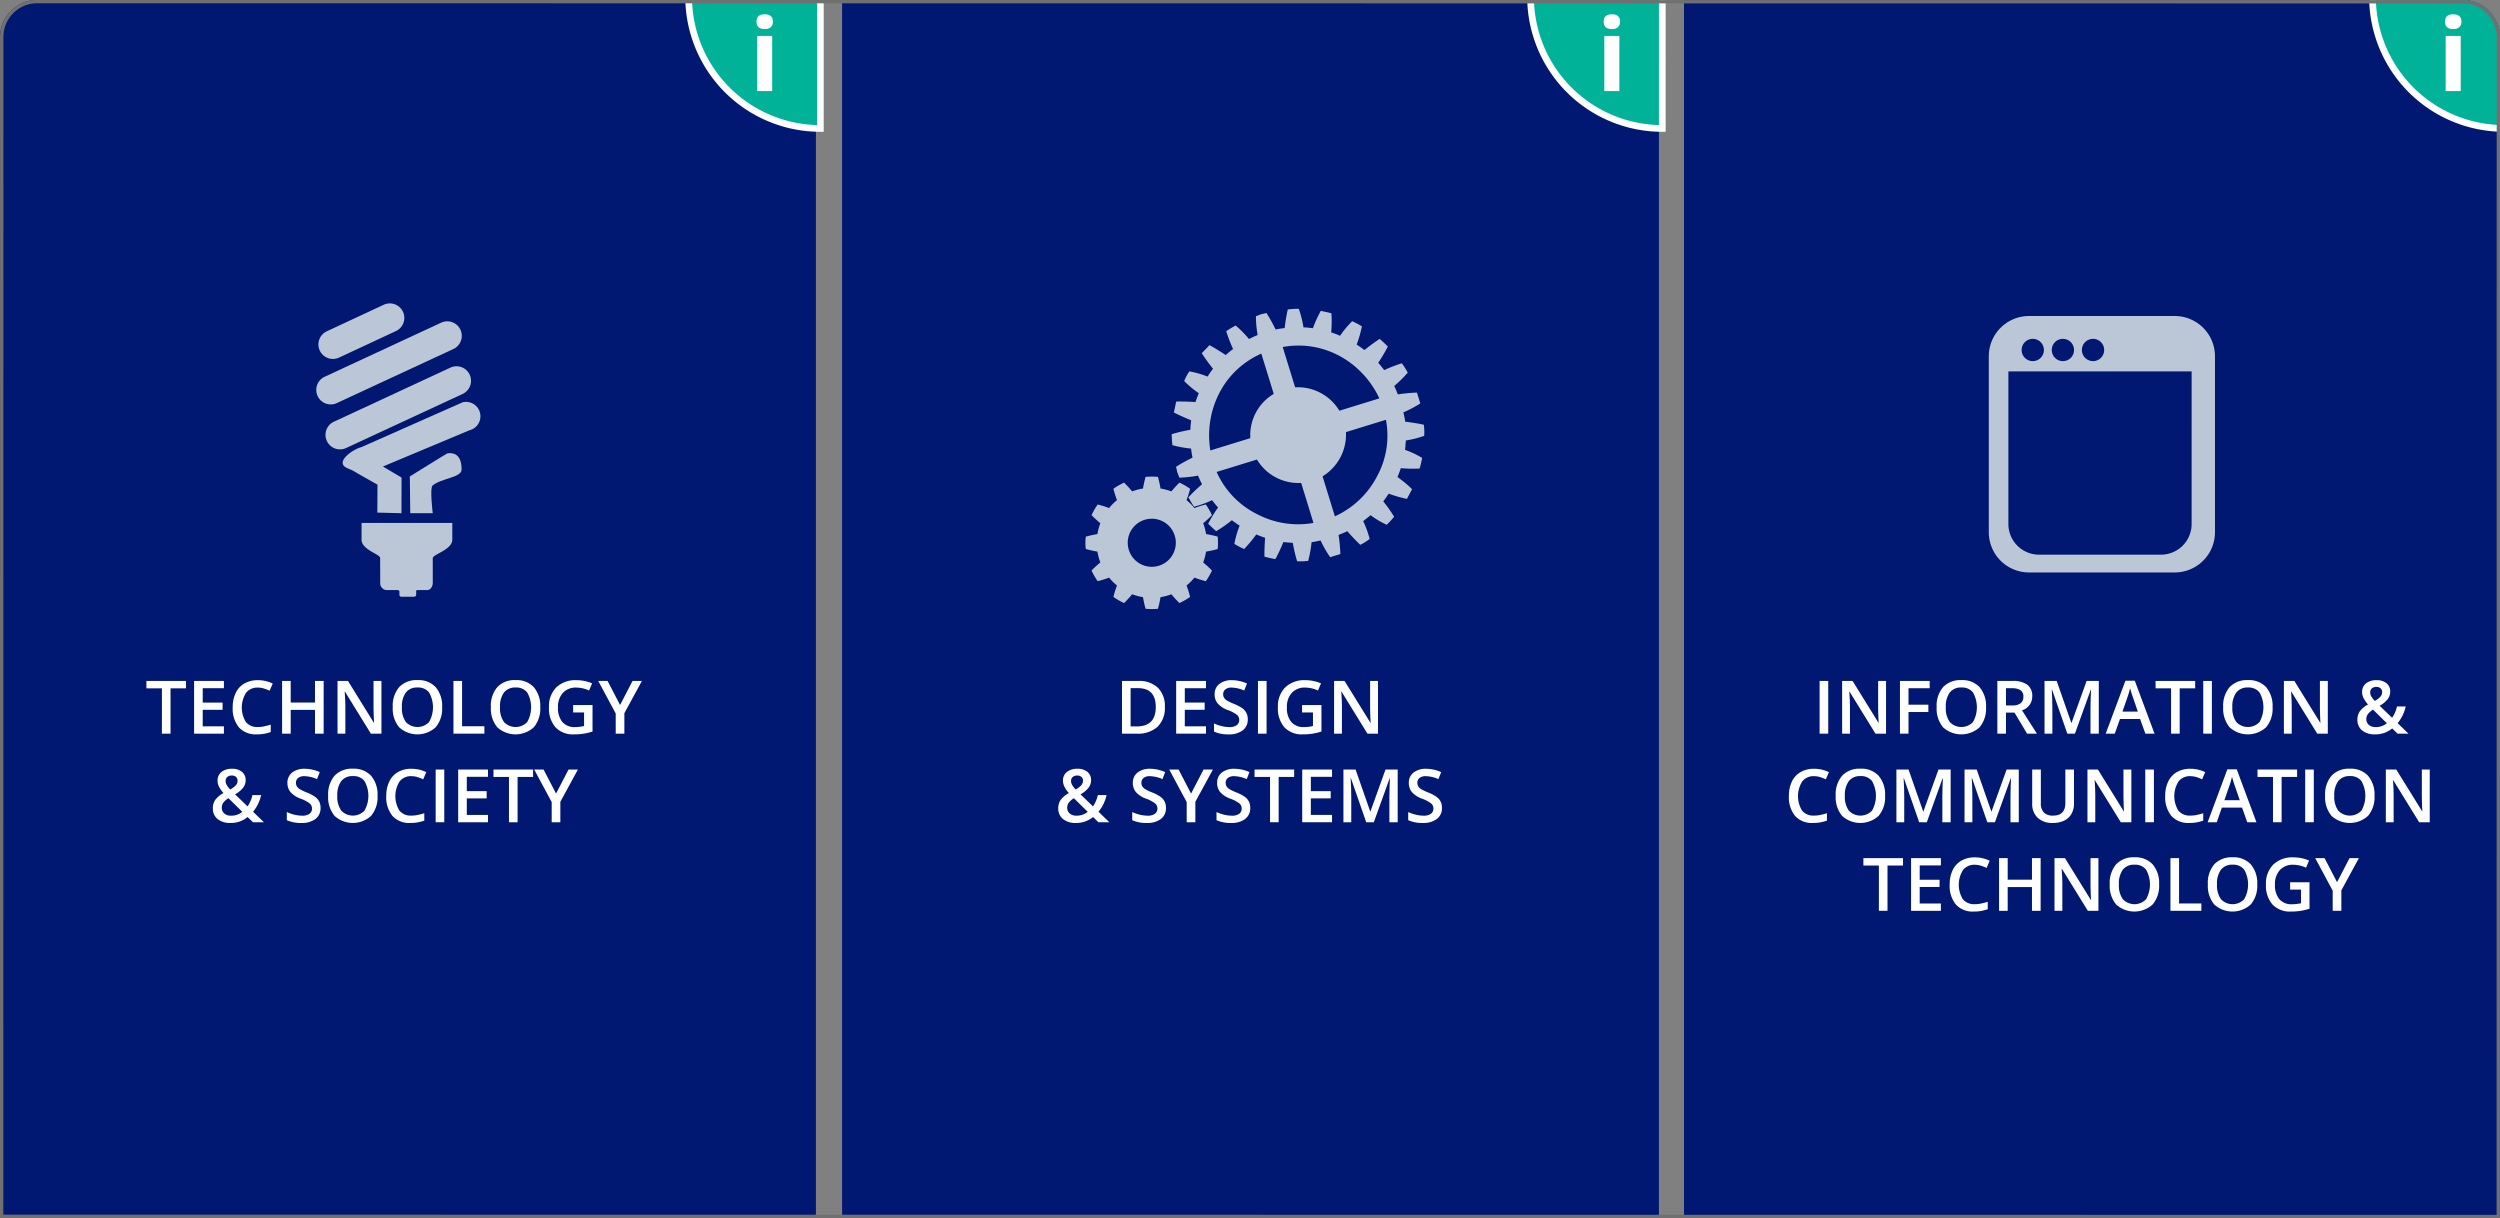 <svg id="img-tel" xmlns="http://www.w3.org/2000/svg" xmlns:xlink="http://www.w3.org/1999/xlink" viewBox="0 0 745 363">
  <rect x="0" y="0" width="745" height="363" fill="#808080" stroke="none"/>
  <defs>
    <clipPath id="clip-path">
      <path d="M11.065,0h722.87A11.064,11.064,0,0,1,745,11.065V363a0,0,0,0,1,0,0H.001a0,0,0,0,1,0,0V11.065A11.064,11.064,0,0,1,11.065,0Z" style="fill: none"/>
    </clipPath>
  </defs>
  <g style="clip-path: url(#clip-path)">
    <rect x="-0.279" width="243.422" height="363" style="fill: #001871"/>
    <rect x="250.94" width="243.422" height="363" style="fill: #001871"/>
    <rect x="501.834" width="243.422" height="363.004" style="fill: #001871"/>
    <path d="M244.468-1H205.215l-.001.023a39.254,39.254,0,0,0,39.254,39.254Z" style="fill: #00b398;stroke: #fff;stroke-width: 2px"/>
    <path d="M495.362-1H456.108l-.001.023a39.254,39.254,0,0,0,39.254,39.254Z" style="fill: #00b398;stroke: #fff;stroke-width: 2px"/>
    <path d="M746.255-1H707.002l0,.023a39.254,39.254,0,0,0,39.254,39.254Z" style="fill: #00b398;stroke: #fff;stroke-width: 2px"/>
  </g>
  <g id="text">
    <path d="M225.439,6.451q0-2.191,2.44-2.19T230.32,6.451a2.135,2.135,0,0,1-.61,1.625,2.563,2.563,0,0,1-1.831.581Q225.439,8.657,225.439,6.451Zm4.675,20.686H225.63V10.7h4.484Z" style="fill: #fff"/>
    <path d="M477.896,6.451q0-2.191,2.44-2.19t2.441,2.191a2.136,2.136,0,0,1-.61,1.625,2.565,2.565,0,0,1-1.831.581Q477.896,8.657,477.896,6.451Zm4.676,20.686h-4.484V10.7h4.484Z" style="fill: #fff"/>
    <path d="M728.619,6.451q0-2.191,2.441-2.19t2.441,2.191a2.136,2.136,0,0,1-.61,1.625,2.565,2.565,0,0,1-1.831.581Q728.619,8.657,728.619,6.451Zm4.676,20.686h-4.484V10.7h4.484Z" style="fill: #fff"/>
    <g>
      <path d="M50.816,218.627H48.248V205.124H43.629v-2.202H55.435v2.202H50.816Z" style="fill: #fff"/>
      <path d="M66.725,218.627H57.841V202.922h8.884v2.17H60.409v4.275h5.919v2.148H60.409v4.931h6.316Z" style="fill: #fff"/>
      <path d="M76.801,204.898a4.23,4.23,0,0,0-3.48,1.568,8.232,8.232,0,0,0-.048,8.701,4.306,4.306,0,0,0,3.529,1.482,9.252,9.252,0,0,0,1.934-.199q.934-.198,1.944-.51v2.202a11.783,11.783,0,0,1-4.189.698,6.694,6.694,0,0,1-5.296-2.09,8.738,8.738,0,0,1-1.848-5.978,9.657,9.657,0,0,1,.897-4.286,6.397,6.397,0,0,1,2.594-2.814,7.85,7.85,0,0,1,3.985-.978,9.895,9.895,0,0,1,4.447,1.01l-.924,2.138a13.693,13.693,0,0,0-1.681-.66A6.04,6.04,0,0,0,76.801,204.898Z" style="fill: #fff"/>
      <path d="M96.449,218.627H93.871v-7.079H86.63v7.079H84.063V202.922H86.63v6.424h7.24v-6.424h2.578Z" style="fill: #fff"/>
      <path d="M113.668,218.627H110.521l-7.724-12.515h-.086l.054.698q.15,1.998.15,3.652v8.164h-2.331V202.922H103.7l7.702,12.45h.064q-.022-.248-.086-1.8t-.065-2.422v-8.229h2.353Z" style="fill: #fff"/>
      <path d="M131.758,210.753a8.591,8.591,0,0,1-1.917,5.962,8.058,8.058,0,0,1-10.893.016,8.64,8.64,0,0,1-1.907-5.999,8.51,8.51,0,0,1,1.917-5.973,7.064,7.064,0,0,1,5.473-2.084,6.922,6.922,0,0,1,5.414,2.116A8.585,8.585,0,0,1,131.758,210.753Zm-11.988,0a7.045,7.045,0,0,0,1.171,4.399,4.766,4.766,0,0,0,6.923.016,8.92,8.92,0,0,0,.011-8.798,4.084,4.084,0,0,0-3.443-1.493,4.169,4.169,0,0,0-3.486,1.493A6.973,6.973,0,0,0,119.77,210.753Z" style="fill: #fff"/>
      <path d="M135.131,218.627V202.922h2.567v13.503h6.649v2.202Z" style="fill: #fff"/>
      <path d="M160.999,210.753a8.591,8.591,0,0,1-1.917,5.962,8.058,8.058,0,0,1-10.893.016,8.64,8.64,0,0,1-1.907-5.999,8.51,8.51,0,0,1,1.917-5.973,7.064,7.064,0,0,1,5.473-2.084,6.922,6.922,0,0,1,5.414,2.116A8.585,8.585,0,0,1,160.999,210.753Zm-11.988,0a7.044,7.044,0,0,0,1.171,4.399,4.766,4.766,0,0,0,6.923.016,8.92,8.92,0,0,0,.011-8.798,4.084,4.084,0,0,0-3.443-1.493,4.169,4.169,0,0,0-3.486,1.493A6.973,6.973,0,0,0,149.01,210.753Z" style="fill: #fff"/>
      <path d="M170.795,210.108h5.779v7.885a16.759,16.759,0,0,1-2.723.655,19.28,19.28,0,0,1-2.82.193,7.08,7.08,0,0,1-5.5-2.111,8.498,8.498,0,0,1-1.934-5.956,7.938,7.938,0,0,1,2.181-5.935,8.193,8.193,0,0,1,6.005-2.143,11.702,11.702,0,0,1,4.662.945l-.902,2.138a9.079,9.079,0,0,0-3.824-.881,5.149,5.149,0,0,0-3.975,1.579,6.111,6.111,0,0,0-1.461,4.318,6.45,6.45,0,0,0,1.316,4.378,4.773,4.773,0,0,0,3.787,1.498,12.426,12.426,0,0,0,2.664-.311v-4.05h-3.255Z" style="fill: #fff"/>
      <path d="M184.782,210.087l3.717-7.165h2.793l-5.231,9.614v6.091h-2.578v-6.005l-5.21-9.7h2.793Z" style="fill: #fff"/>
      <path d="M63.427,240.87a4.365,4.365,0,0,1,.688-2.454,7.205,7.205,0,0,1,2.482-2.079,9.073,9.073,0,0,1-1.391-2.015,4.094,4.094,0,0,1-.371-1.702A3.14,3.14,0,0,1,66,230.042a4.826,4.826,0,0,1,3.131-.945,4.474,4.474,0,0,1,2.986.919,3.076,3.076,0,0,1,1.085,2.476,3.697,3.697,0,0,1-.725,2.224,7.936,7.936,0,0,1-2.422,1.998l3.717,3.588a9.713,9.713,0,0,0,1.45-3.373h2.6a11.843,11.843,0,0,1-2.406,4.974l3.233,3.126H75.394L73.793,243.47a7.726,7.726,0,0,1-5.081,1.772,5.886,5.886,0,0,1-3.878-1.171A3.941,3.941,0,0,1,63.427,240.87Zm5.414,2.202a5.119,5.119,0,0,0,3.362-1.149l-4.114-4.05a5.397,5.397,0,0,0-1.568,1.369,2.551,2.551,0,0,0-.43,1.456,2.182,2.182,0,0,0,.747,1.714A2.917,2.917,0,0,0,68.841,243.072Zm-1.601-10.366a2.448,2.448,0,0,0,.36,1.278,7.413,7.413,0,0,0,1.004,1.278,6.142,6.142,0,0,0,1.703-1.284,2.053,2.053,0,0,0,.489-1.337,1.427,1.427,0,0,0-.467-1.117,1.789,1.789,0,0,0-1.241-.419,1.976,1.976,0,0,0-1.348.435A1.465,1.465,0,0,0,67.241,232.706Z" style="fill: #fff"/>
      <path d="M95.525,240.763A3.953,3.953,0,0,1,94.01,244.05a6.593,6.593,0,0,1-4.179,1.192,9.964,9.964,0,0,1-4.361-.827v-2.428a11.822,11.822,0,0,0,2.283.795,9.676,9.676,0,0,0,2.251.29,3.581,3.581,0,0,0,2.251-.58,1.892,1.892,0,0,0,.725-1.558,1.953,1.953,0,0,0-.666-1.493,10.035,10.035,0,0,0-2.75-1.45,7.268,7.268,0,0,1-3.029-1.987,4.204,4.204,0,0,1-.881-2.686,3.761,3.761,0,0,1,1.397-3.094,5.793,5.793,0,0,1,3.749-1.128,11.011,11.011,0,0,1,4.49.988l-.816,2.095a9.817,9.817,0,0,0-3.738-.881,2.864,2.864,0,0,0-1.891.543,1.78,1.78,0,0,0-.645,1.434,2.016,2.016,0,0,0,.258,1.047,2.623,2.623,0,0,0,.849.822,14.347,14.347,0,0,0,2.127,1.02,11.642,11.642,0,0,1,2.535,1.343,3.954,3.954,0,0,1,1.182,1.407A4.234,4.234,0,0,1,95.525,240.763Z" style="fill: #fff"/>
      <path d="M112.508,237.153a8.591,8.591,0,0,1-1.917,5.962,8.058,8.058,0,0,1-10.893.016,8.64,8.64,0,0,1-1.907-5.999,8.51,8.51,0,0,1,1.917-5.973,7.064,7.064,0,0,1,5.473-2.084,6.922,6.922,0,0,1,5.414,2.116A8.585,8.585,0,0,1,112.508,237.153Zm-11.988,0a7.045,7.045,0,0,0,1.171,4.399,4.766,4.766,0,0,0,6.923.016,8.92,8.92,0,0,0,.011-8.798,4.084,4.084,0,0,0-3.443-1.493,4.169,4.169,0,0,0-3.486,1.493A6.973,6.973,0,0,0,100.52,237.153Z" style="fill: #fff"/>
      <path d="M122.563,231.299a4.23,4.23,0,0,0-3.481,1.568,8.232,8.232,0,0,0-.048,8.701,4.306,4.306,0,0,0,3.529,1.482,9.252,9.252,0,0,0,1.934-.199q.934-.198,1.944-.51v2.202a11.78,11.78,0,0,1-4.189.698,6.694,6.694,0,0,1-5.296-2.09,8.737,8.737,0,0,1-1.848-5.978,9.657,9.657,0,0,1,.897-4.286,6.397,6.397,0,0,1,2.594-2.814,7.85,7.85,0,0,1,3.985-.978,9.896,9.896,0,0,1,4.447,1.01l-.924,2.138a13.713,13.713,0,0,0-1.681-.66A6.04,6.04,0,0,0,122.563,231.299Z" style="fill: #fff"/>
      <path d="M129.825,245.027v-15.705h2.567v15.705Z" style="fill: #fff"/>
      <path d="M145.422,245.027h-8.884v-15.705h8.884v2.17H139.106v4.275h5.919v2.148H139.106v4.931h6.316Z" style="fill: #fff"/>
      <path d="M154.242,245.027h-2.567V231.524h-4.619v-2.202h11.806v2.202h-4.619Z" style="fill: #fff"/>
      <path d="M165.704,236.487l3.717-7.165h2.793l-5.231,9.614v6.091h-2.578v-6.005l-5.21-9.7h2.793Z" style="fill: #fff"/>
    </g>
    <g>
      <path d="M347.127,210.624a7.829,7.829,0,0,1-2.159,5.946,8.674,8.674,0,0,1-6.22,2.057h-4.394V202.922H339.21a8.033,8.033,0,0,1,5.833,2.019A7.547,7.547,0,0,1,347.127,210.624Zm-2.707.086q0-5.64-5.274-5.64h-2.224v11.398h1.826Q344.42,216.468,344.42,210.71Z" style="fill: #fff"/>
      <path d="M359.384,218.627H350.5V202.922h8.884v2.17h-6.316v4.275h5.919v2.148h-5.919v4.931h6.316Z" style="fill: #fff"/>
      <path d="M371.834,214.362a3.953,3.953,0,0,1-1.515,3.287,6.592,6.592,0,0,1-4.179,1.192,9.963,9.963,0,0,1-4.361-.827v-2.428a11.82,11.82,0,0,0,2.283.795,9.676,9.676,0,0,0,2.25.29,3.581,3.581,0,0,0,2.25-.58,1.892,1.892,0,0,0,.725-1.558,1.953,1.953,0,0,0-.666-1.493,10.037,10.037,0,0,0-2.75-1.45,7.268,7.268,0,0,1-3.029-1.987,4.204,4.204,0,0,1-.881-2.686,3.761,3.761,0,0,1,1.397-3.094,5.793,5.793,0,0,1,3.749-1.128,11.011,11.011,0,0,1,4.49.988l-.817,2.095a9.816,9.816,0,0,0-3.738-.881,2.865,2.865,0,0,0-1.891.543,1.78,1.78,0,0,0-.644,1.434,2.016,2.016,0,0,0,.258,1.047,2.623,2.623,0,0,0,.849.822,14.337,14.337,0,0,0,2.127,1.02,11.645,11.645,0,0,1,2.535,1.343,3.954,3.954,0,0,1,1.182,1.407A4.234,4.234,0,0,1,371.834,214.362Z" style="fill: #fff"/>
      <path d="M374.874,218.627V202.922h2.567V218.627Z" style="fill: #fff"/>
      <path d="M388.012,210.108h5.779v7.885a16.754,16.754,0,0,1-2.723.655,19.287,19.287,0,0,1-2.82.193,7.08,7.08,0,0,1-5.5-2.111,8.498,8.498,0,0,1-1.933-5.956,7.938,7.938,0,0,1,2.181-5.935A8.194,8.194,0,0,1,389,202.696a11.7,11.7,0,0,1,4.662.945l-.902,2.138a9.078,9.078,0,0,0-3.824-.881,5.149,5.149,0,0,0-3.975,1.579,6.114,6.114,0,0,0-1.461,4.318,6.447,6.447,0,0,0,1.316,4.378,4.771,4.771,0,0,0,3.786,1.498,12.422,12.422,0,0,0,2.664-.311v-4.05h-3.255Z" style="fill: #fff"/>
      <path d="M410.646,218.627H407.498l-7.724-12.515h-.086l.054.698q.151,1.998.15,3.652v8.164h-2.331V202.922h3.115l7.702,12.45h.065q-.022-.248-.086-1.8t-.064-2.422v-8.229h2.353Z" style="fill: #fff"/>
      <path d="M315.362,240.87a4.365,4.365,0,0,1,.688-2.454,7.204,7.204,0,0,1,2.481-2.079,9.08,9.08,0,0,1-1.391-2.015,4.096,4.096,0,0,1-.371-1.702,3.14,3.14,0,0,1,1.166-2.578,4.826,4.826,0,0,1,3.131-.945,4.474,4.474,0,0,1,2.986.919,3.075,3.075,0,0,1,1.085,2.476,3.697,3.697,0,0,1-.725,2.224,7.936,7.936,0,0,1-2.422,1.998l3.717,3.588a9.711,9.711,0,0,0,1.45-3.373h2.6a11.842,11.842,0,0,1-2.406,4.974l3.233,3.126h-3.255l-1.601-1.558a7.725,7.725,0,0,1-5.081,1.772,5.886,5.886,0,0,1-3.878-1.171A3.941,3.941,0,0,1,315.362,240.87Zm5.414,2.202a5.119,5.119,0,0,0,3.362-1.149l-4.114-4.05a5.396,5.396,0,0,0-1.568,1.369,2.55,2.55,0,0,0-.43,1.456,2.182,2.182,0,0,0,.747,1.714A2.918,2.918,0,0,0,320.776,243.072Zm-1.601-10.366a2.448,2.448,0,0,0,.36,1.278,7.423,7.423,0,0,0,1.004,1.278,6.143,6.143,0,0,0,1.703-1.284,2.053,2.053,0,0,0,.489-1.337,1.426,1.426,0,0,0-.467-1.117,1.789,1.789,0,0,0-1.241-.419,1.976,1.976,0,0,0-1.348.435A1.465,1.465,0,0,0,319.176,232.706Z" style="fill: #fff"/>
      <path d="M347.46,240.763a3.953,3.953,0,0,1-1.515,3.287,6.592,6.592,0,0,1-4.179,1.192,9.963,9.963,0,0,1-4.361-.827v-2.428a11.82,11.82,0,0,0,2.283.795,9.676,9.676,0,0,0,2.25.29,3.581,3.581,0,0,0,2.251-.58,1.892,1.892,0,0,0,.725-1.558,1.953,1.953,0,0,0-.666-1.493,10.033,10.033,0,0,0-2.75-1.45,7.268,7.268,0,0,1-3.029-1.987,4.203,4.203,0,0,1-.881-2.686,3.761,3.761,0,0,1,1.397-3.094,5.792,5.792,0,0,1,3.749-1.128,11.01,11.01,0,0,1,4.49.988l-.816,2.095a9.817,9.817,0,0,0-3.738-.881,2.865,2.865,0,0,0-1.891.543,1.78,1.78,0,0,0-.644,1.434,2.015,2.015,0,0,0,.258,1.047,2.623,2.623,0,0,0,.849.822,14.355,14.355,0,0,0,2.127,1.02,11.643,11.643,0,0,1,2.535,1.343,3.953,3.953,0,0,1,1.182,1.407A4.234,4.234,0,0,1,347.46,240.763Z" style="fill: #fff"/>
      <path d="M354.937,236.487l3.717-7.165h2.793l-5.231,9.614v6.091h-2.578v-6.005l-5.21-9.7H351.22Z" style="fill: #fff"/>
      <path d="M372.575,240.763a3.953,3.953,0,0,1-1.515,3.287,6.592,6.592,0,0,1-4.179,1.192,9.964,9.964,0,0,1-4.361-.827v-2.428a11.822,11.822,0,0,0,2.283.795,9.676,9.676,0,0,0,2.25.29,3.581,3.581,0,0,0,2.25-.58,1.892,1.892,0,0,0,.725-1.558,1.953,1.953,0,0,0-.666-1.493,10.037,10.037,0,0,0-2.75-1.45,7.268,7.268,0,0,1-3.029-1.987,4.204,4.204,0,0,1-.881-2.686,3.761,3.761,0,0,1,1.397-3.094,5.793,5.793,0,0,1,3.749-1.128,11.011,11.011,0,0,1,4.49.988l-.816,2.095a9.817,9.817,0,0,0-3.738-.881,2.864,2.864,0,0,0-1.891.543,1.78,1.78,0,0,0-.645,1.434,2.016,2.016,0,0,0,.258,1.047,2.623,2.623,0,0,0,.849.822,14.347,14.347,0,0,0,2.127,1.02,11.642,11.642,0,0,1,2.535,1.343,3.954,3.954,0,0,1,1.182,1.407A4.234,4.234,0,0,1,372.575,240.763Z" style="fill: #fff"/>
      <path d="M381.04,245.027h-2.567V231.524h-4.619v-2.202h11.806v2.202H381.04Z" style="fill: #fff"/>
      <path d="M396.949,245.027h-8.884v-15.705h8.884v2.17h-6.316v4.275h5.919v2.148h-5.919v4.931h6.316Z" style="fill: #fff"/>
      <path d="M407.133,245.027l-4.555-13.116h-.086q.183,2.922.183,5.479v7.638h-2.331v-15.705h3.62l4.361,12.493h.064l4.49-12.493h3.631v15.705H414.04v-7.767q0-1.17.06-3.051t.102-2.277h-.086l-4.716,13.095Z" style="fill: #fff"/>
      <path d="M429.702,240.763a3.953,3.953,0,0,1-1.515,3.287,6.591,6.591,0,0,1-4.179,1.192,9.965,9.965,0,0,1-4.361-.827v-2.428a11.825,11.825,0,0,0,2.283.795,9.674,9.674,0,0,0,2.25.29,3.582,3.582,0,0,0,2.251-.58,1.892,1.892,0,0,0,.725-1.558,1.951,1.951,0,0,0-.666-1.493,10.025,10.025,0,0,0-2.75-1.45,7.269,7.269,0,0,1-3.029-1.987,4.207,4.207,0,0,1-.881-2.686,3.762,3.762,0,0,1,1.397-3.094,5.792,5.792,0,0,1,3.749-1.128,11.008,11.008,0,0,1,4.49.988l-.816,2.095a9.817,9.817,0,0,0-3.738-.881,2.865,2.865,0,0,0-1.891.543,1.78,1.78,0,0,0-.644,1.434,2.015,2.015,0,0,0,.258,1.047,2.628,2.628,0,0,0,.849.822,14.355,14.355,0,0,0,2.127,1.02,11.631,11.631,0,0,1,2.535,1.343,3.954,3.954,0,0,1,1.182,1.407A4.229,4.229,0,0,1,429.702,240.763Z" style="fill: #fff"/>
    </g>
    <g>
      <path d="M542.242,218.627V202.922h2.568V218.627Z" style="fill: #fff"/>
      <path d="M562.041,218.627h-3.148L551.17,206.112h-.086l.053.698q.151,1.998.15,3.652v8.164h-2.33V202.922h3.115l7.701,12.45h.065q-.021-.248-.086-1.8t-.065-2.422v-8.229h2.353Z" style="fill: #fff"/>
      <path d="M568.732,218.627h-2.545V202.922h8.861v2.17h-6.316v4.909h5.92v2.181h-5.92Z" style="fill: #fff"/>
      <path d="M591.84,210.753a8.591,8.591,0,0,1-1.918,5.962,8.058,8.058,0,0,1-10.893.016,8.639,8.639,0,0,1-1.906-5.999,8.51,8.51,0,0,1,1.917-5.973,7.064,7.064,0,0,1,5.474-2.084,6.923,6.923,0,0,1,5.414,2.116A8.589,8.589,0,0,1,591.84,210.753Zm-11.988,0a7.048,7.048,0,0,0,1.17,4.399,4.766,4.766,0,0,0,6.924.016,8.917,8.917,0,0,0,.011-8.798,4.084,4.084,0,0,0-3.442-1.493,4.168,4.168,0,0,0-3.486,1.493A6.974,6.974,0,0,0,579.852,210.753Z" style="fill: #fff"/>
      <path d="M597.779,212.353v6.274h-2.566V202.922h4.436a7.295,7.295,0,0,1,4.502,1.139,4.092,4.092,0,0,1,1.461,3.438,4.298,4.298,0,0,1-3.051,4.179l4.436,6.95h-2.922l-3.76-6.274Zm0-2.127h1.783a4.069,4.069,0,0,0,2.6-.666,2.417,2.417,0,0,0,.807-1.976,2.128,2.128,0,0,0-.871-1.912,4.77,4.77,0,0,0-2.621-.58h-1.697Z" style="fill: #fff"/>
      <path d="M616.062,218.627l-4.555-13.116h-.086q.183,2.922.184,5.479v7.638h-2.332V202.922h3.621l4.361,12.493h.064l4.49-12.493h3.631V218.627h-2.471V210.86q0-1.17.059-3.051t.102-2.277h-.086L618.33,218.627Z" style="fill: #fff"/>
      <path d="M639.32,218.627l-1.568-4.361h-6.006l-1.535,4.361h-2.707l5.875-15.77h2.793l5.877,15.77Zm-2.246-6.574-1.471-4.275q-.161-.429-.446-1.353t-.392-1.353a23.967,23.967,0,0,1-.85,2.89l-1.418,4.093Z" style="fill: #fff"/>
      <path d="M649.547,218.627h-2.568V205.124h-4.619v-2.202H654.166v2.202h-4.619Z" style="fill: #fff"/>
      <path d="M656.572,218.627V202.922h2.566V218.627Z" style="fill: #fff"/>
      <path d="M677.229,210.753a8.591,8.591,0,0,1-1.917,5.962,8.058,8.058,0,0,1-10.893.016,8.64,8.64,0,0,1-1.907-5.999,8.51,8.51,0,0,1,1.918-5.973,7.063,7.063,0,0,1,5.473-2.084,6.92,6.92,0,0,1,5.414,2.116A8.58,8.58,0,0,1,677.229,210.753Zm-11.988,0a7.042,7.042,0,0,0,1.172,4.399,4.765,4.765,0,0,0,6.923.016,8.923,8.923,0,0,0,.011-8.798,4.084,4.084,0,0,0-3.443-1.493,4.169,4.169,0,0,0-3.485,1.493A6.973,6.973,0,0,0,665.24,210.753Z" style="fill: #fff"/>
      <path d="M693.686,218.627h-3.146l-7.725-12.515h-.086l.055.698q.149,1.998.15,3.652v8.164h-2.332V202.922h3.115l7.703,12.45h.065c-.016-.165-.043-.765-.086-1.8s-.064-1.842-.064-2.422v-8.229h2.352Z" style="fill: #fff"/>
      <path d="M702.506,214.47a4.361,4.361,0,0,1,.688-2.454,7.198,7.198,0,0,1,2.48-2.079,9.106,9.106,0,0,1-1.391-2.015,4.095,4.095,0,0,1-.371-1.702,3.14,3.14,0,0,1,1.166-2.578,4.826,4.826,0,0,1,3.131-.945,4.473,4.473,0,0,1,2.986.919,3.075,3.075,0,0,1,1.086,2.476,3.698,3.698,0,0,1-.726,2.224,7.935,7.935,0,0,1-2.423,1.998L712.85,213.9a9.71,9.71,0,0,0,1.451-3.373h2.6a11.86,11.86,0,0,1-2.406,4.974l3.232,3.126h-3.254l-1.602-1.558a7.723,7.723,0,0,1-5.08,1.772,5.888,5.888,0,0,1-3.879-1.171A3.943,3.943,0,0,1,702.506,214.47Zm5.414,2.202a5.115,5.115,0,0,0,3.361-1.149l-4.113-4.05a5.376,5.376,0,0,0-1.568,1.369,2.547,2.547,0,0,0-.43,1.456,2.182,2.182,0,0,0,.746,1.714A2.92,2.92,0,0,0,707.92,216.672Zm-1.601-10.366a2.449,2.449,0,0,0,.36,1.278,7.395,7.395,0,0,0,1.005,1.278,6.145,6.145,0,0,0,1.702-1.284,2.056,2.056,0,0,0,.489-1.337,1.427,1.427,0,0,0-.468-1.117,1.79,1.79,0,0,0-1.241-.419,1.976,1.976,0,0,0-1.348.435A1.466,1.466,0,0,0,706.318,206.306Z" style="fill: #fff"/>
      <path d="M540.551,231.299a4.23,4.23,0,0,0-3.481,1.568,8.234,8.234,0,0,0-.049,8.701,4.307,4.307,0,0,0,3.529,1.482,9.252,9.252,0,0,0,1.934-.199q.934-.198,1.944-.51v2.202a11.776,11.776,0,0,1-4.189.698,6.694,6.694,0,0,1-5.296-2.09,8.734,8.734,0,0,1-1.848-5.978,9.664,9.664,0,0,1,.896-4.286,6.398,6.398,0,0,1,2.595-2.814,7.852,7.852,0,0,1,3.985-.978,9.899,9.899,0,0,1,4.447,1.01l-.924,2.138a13.658,13.658,0,0,0-1.682-.66A6.033,6.033,0,0,0,540.551,231.299Z" style="fill: #fff"/>
      <path d="M561.756,237.153a8.586,8.586,0,0,1-1.918,5.962,8.058,8.058,0,0,1-10.893.016,8.639,8.639,0,0,1-1.906-5.999,8.506,8.506,0,0,1,1.918-5.973,7.061,7.061,0,0,1,5.473-2.084,6.923,6.923,0,0,1,5.414,2.116A8.585,8.585,0,0,1,561.756,237.153Zm-11.988,0a7.048,7.048,0,0,0,1.171,4.399,4.765,4.765,0,0,0,6.923.016,8.92,8.92,0,0,0,.012-8.798,4.085,4.085,0,0,0-3.443-1.493,4.171,4.171,0,0,0-3.486,1.493A6.979,6.979,0,0,0,549.768,237.153Z" style="fill: #fff"/>
      <path d="M571.918,245.027l-4.555-13.116h-.086q.182,2.922.183,5.479v7.638h-2.331v-15.705h3.62l4.361,12.493h.064l4.49-12.493h3.631v15.705h-2.471v-7.767q0-1.17.06-3.051t.102-2.277H578.9l-4.716,13.095Z" style="fill: #fff"/>
      <path d="M592.221,245.027l-4.555-13.116H587.58q.182,2.922.183,5.479v7.638h-2.331v-15.705h3.62l4.361,12.493h.064l4.49-12.493h3.631v15.705h-2.471v-7.767q0-1.17.06-3.051t.102-2.277h-.086l-4.716,13.095Z" style="fill: #fff"/>
      <path d="M618.045,229.322v10.162a6.029,6.029,0,0,1-.746,3.045,4.981,4.981,0,0,1-2.16,2.01,7.506,7.506,0,0,1-3.378.703,6.319,6.319,0,0,1-4.544-1.547,5.596,5.596,0,0,1-1.622-4.254V229.322h2.578v9.937a3.971,3.971,0,0,0,.902,2.868,3.718,3.718,0,0,0,2.772.924q3.631,0,3.631-3.813v-9.915Z" style="fill: #fff"/>
      <path d="M635.146,245.027H631.999l-7.724-12.515H624.19l.054.698q.151,1.998.15,3.652v8.164h-2.331v-15.705h3.115l7.702,12.45h.064q-.022-.248-.086-1.8t-.065-2.422v-8.229h2.353Z" style="fill: #fff"/>
      <path d="M639.293,245.027v-15.705H641.86v15.705Z" style="fill: #fff"/>
      <path d="M652.688,231.299a4.23,4.23,0,0,0-3.481,1.568,8.231,8.231,0,0,0-.048,8.701,4.305,4.305,0,0,0,3.528,1.482,9.252,9.252,0,0,0,1.934-.199q.934-.198,1.944-.51v2.202a11.784,11.784,0,0,1-4.189.698,6.694,6.694,0,0,1-5.296-2.09,8.739,8.739,0,0,1-1.848-5.978,9.65,9.65,0,0,1,.897-4.286,6.396,6.396,0,0,1,2.594-2.814,7.849,7.849,0,0,1,3.985-.978,9.893,9.893,0,0,1,4.447,1.01l-.924,2.138a13.764,13.764,0,0,0-1.681-.66A6.048,6.048,0,0,0,652.688,231.299Z" style="fill: #fff"/>
      <path d="M669.693,245.027l-1.568-4.361H662.12l-1.536,4.361h-2.707l5.876-15.77h2.793l5.876,15.77Zm-2.245-6.574-1.472-4.275q-.161-.429-.445-1.353t-.393-1.353a24.154,24.154,0,0,1-.849,2.89l-1.418,4.093Z" style="fill: #fff"/>
      <path d="M679.92,245.027h-2.567V231.524h-4.619v-2.202h11.806v2.202H679.92Z" style="fill: #fff"/>
      <path d="M686.945,245.027v-15.705h2.567v15.705Z" style="fill: #fff"/>
      <path d="M707.602,237.153a8.595,8.595,0,0,1-1.917,5.962,8.058,8.058,0,0,1-10.893.016,8.64,8.64,0,0,1-1.907-5.999,8.515,8.515,0,0,1,1.917-5.973,7.067,7.067,0,0,1,5.474-2.084,6.92,6.92,0,0,1,5.414,2.116A8.585,8.585,0,0,1,707.602,237.153Zm-11.988,0a7.041,7.041,0,0,0,1.171,4.399,4.766,4.766,0,0,0,6.924.016,8.92,8.92,0,0,0,.01-8.798,4.082,4.082,0,0,0-3.442-1.493,4.167,4.167,0,0,0-3.485,1.493A6.967,6.967,0,0,0,695.614,237.153Z" style="fill: #fff"/>
      <path d="M724.06,245.027h-3.147l-7.724-12.515h-.086l.054.698q.15,1.998.15,3.652v8.164h-2.331v-15.705h3.115l7.702,12.45h.064q-.022-.248-.086-1.8t-.065-2.422v-8.229H724.06Z" style="fill: #fff"/>
      <path d="M562.476,271.427h-2.567v-13.503h-4.619v-2.202h11.806v2.202h-4.619Z" style="fill: #fff"/>
      <path d="M578.385,271.427H569.501V255.722h8.884v2.17h-6.316v4.275h5.919v2.148h-5.919v4.931h6.316Z" style="fill: #fff"/>
      <path d="M588.461,257.698a4.23,4.23,0,0,0-3.48,1.568,8.234,8.234,0,0,0-.049,8.701,4.307,4.307,0,0,0,3.529,1.482,9.25,9.25,0,0,0,1.934-.199q.935-.198,1.944-.51v2.202a11.779,11.779,0,0,1-4.189.698,6.694,6.694,0,0,1-5.296-2.09,8.735,8.735,0,0,1-1.848-5.978,9.665,9.665,0,0,1,.896-4.286,6.398,6.398,0,0,1,2.595-2.814,7.851,7.851,0,0,1,3.985-.978,9.898,9.898,0,0,1,4.447,1.01l-.924,2.138a13.66,13.66,0,0,0-1.682-.66A6.032,6.032,0,0,0,588.461,257.698Z" style="fill: #fff"/>
      <path d="M608.108,271.427H605.53v-7.079h-7.24v7.079h-2.567V255.722H598.29v6.424h7.24v-6.424h2.578Z" style="fill: #fff"/>
      <path d="M625.328,271.427h-3.147l-7.724-12.515h-.086l.054.698q.151,1.998.15,3.652v8.164h-2.331V255.722h3.115l7.702,12.45h.065q-.022-.248-.086-1.8t-.064-2.422v-8.229h2.353Z" style="fill: #fff"/>
      <path d="M643.418,263.553a8.586,8.586,0,0,1-1.918,5.962,8.058,8.058,0,0,1-10.893.016,8.639,8.639,0,0,1-1.906-5.999,8.506,8.506,0,0,1,1.918-5.973,7.061,7.061,0,0,1,5.473-2.084,6.923,6.923,0,0,1,5.414,2.116A8.585,8.585,0,0,1,643.418,263.553Zm-11.988,0a7.048,7.048,0,0,0,1.171,4.399,4.765,4.765,0,0,0,6.923.016,8.92,8.92,0,0,0,.012-8.798,4.086,4.086,0,0,0-3.443-1.493,4.171,4.171,0,0,0-3.486,1.493A6.979,6.979,0,0,0,631.43,263.553Z" style="fill: #fff"/>
      <path d="M646.791,271.427V255.722h2.567v13.503h6.649v2.202Z" style="fill: #fff"/>
      <path d="M672.658,263.553a8.586,8.586,0,0,1-1.918,5.962,8.058,8.058,0,0,1-10.893.016,8.639,8.639,0,0,1-1.906-5.999,8.506,8.506,0,0,1,1.918-5.973,7.06,7.06,0,0,1,5.473-2.084,6.923,6.923,0,0,1,5.414,2.116A8.585,8.585,0,0,1,672.658,263.553Zm-11.988,0a7.048,7.048,0,0,0,1.171,4.399,4.765,4.765,0,0,0,6.923.016,8.92,8.92,0,0,0,.012-8.798,4.085,4.085,0,0,0-3.443-1.493,4.171,4.171,0,0,0-3.486,1.493A6.979,6.979,0,0,0,660.67,263.553Z" style="fill: #fff"/>
      <path d="M682.455,262.908h5.779v7.885a16.777,16.777,0,0,1-2.723.655,19.294,19.294,0,0,1-2.82.193,7.08,7.08,0,0,1-5.5-2.111,8.498,8.498,0,0,1-1.934-5.956,7.938,7.938,0,0,1,2.181-5.935,8.194,8.194,0,0,1,6.005-2.143,11.703,11.703,0,0,1,4.662.945l-.902,2.138a9.081,9.081,0,0,0-3.824-.881,5.149,5.149,0,0,0-3.975,1.579,6.109,6.109,0,0,0-1.461,4.318,6.447,6.447,0,0,0,1.316,4.378,4.771,4.771,0,0,0,3.786,1.498,12.423,12.423,0,0,0,2.664-.311v-4.05h-3.255Z" style="fill: #fff"/>
      <path d="M696.441,262.887l3.717-7.165h2.793l-5.231,9.614v6.091h-2.578v-6.005l-5.21-9.7h2.793Z" style="fill: #fff"/>
    </g>
  </g>
  <g id="icons">
    <g>
      <path d="M99.432,120.43a4.323,4.323,0,0,1-2.688-8.155l34.724-16.117a4.352,4.352,0,0,1,.952-.315,4.323,4.323,0,0,1,2.687,8.157l-34.724,16.117a3.534,3.534,0,0,1-.379.154A4.269,4.269,0,0,1,99.432,120.43Z" style="fill: #bbc7d6"/>
      <path d="M100.075,106.877a4.322,4.322,0,0,1-2.688-8.153l16.924-7.889a4.322,4.322,0,1,1,3.644,7.838l-16.926,7.891a3.772,3.772,0,0,1-.39.157A4.171,4.171,0,0,1,100.075,106.877Z" style="fill: #bbc7d6"/>
      <path d="M102.193,133.824a4.323,4.323,0,0,1-2.69-8.156l34.722-16.115a4.321,4.321,0,1,1,3.639,7.839l-34.838,16.169c-.09.038-.179.076-.274.107A4.276,4.276,0,0,1,102.193,133.824Z" style="fill: #bbc7d6"/>
      <path d="M128.957,152.936h-6.702l-.128-10.947s10.998-6.864,11.202-6.894c4.168-.606,4.265,3.702,4.213,4.915-.1,2.333-6.137,2.522-8.649,4.691C128.034,145.445,128.957,152.936,128.957,152.936Z" style="fill: #bbc7d6"/>
      <path d="M112.444,152.753l.045-8.327s-5.644-3.169-7.021-4c-1.501-.902-3.587-1.075-3.319-2.808.275-1.739,3.74-3.932,5.447-4.332l30.282-13.407a4.292,4.292,0,1,1,1.965,8.356l-25.736,10.787,5.556,3.287-.024,10.628Z" style="fill: #bbc7d6"/>
      <path d="M107.745,155.832v4.962c0,3.082,5.542,4.31,5.542,5.507l.015,7.352a2.049,2.049,0,0,0,1.728,2.18h3.236c-.046-.001.755-.032.755.421v.886c0,.598.359.692.683.692h3.313c.457,0,1.004,0,1.004-.692v-.933c0-.453.521-.375.469-.375h2.85c.969,0,1.625-1.078,1.625-2.18l-.006-7.305c0-1.199,5.829-2.472,5.829-5.554v-4.961Z" style="fill: #bbc7d6"/>
    </g>
    <path d="M372.209,101.038a33.034,33.034,0,0,0-3.976-4.037c-.96.498-1.891,1.089-2.822,1.679a47.858,47.858,0,0,0,2.05,5.339,21.045,21.045,0,0,0-2.182,1.785c-2.02-1.3-3.648-2.316-4.857-2.956-.753.839-1.535,1.586-2.288,2.425.768,1.18,1.864,2.765,3.35,4.634a19.605,19.605,0,0,0-1.613,2.318,29.278,29.278,0,0,0-5.439-1.562,13.185,13.185,0,0,0-1.535,2.901,29.274,29.274,0,0,0,4.352,3.617c-.355.818-.682,1.728-1.009,2.638-2.382-.177-4.309-.19-5.716-.161-.27,1.095-.447,2.162-.717,3.256,1.209.639,2.965,1.414,5.177,2.351a21.038,21.038,0,0,0-.248,2.808,47.871,47.871,0,0,0-5.566,1.31c.036,1.102.072,2.204.2,3.277a33.037,33.037,0,0,0,5.574,1.015,26.096,26.096,0,0,0,.428,2.701,52.297,52.297,0,0,0-4.926,2.732c.171.554.249,1.137.392,1.6.171.554.434,1.081.605,1.635a37.236,37.236,0,0,0,5.581-.606,24.523,24.523,0,0,0,1.195,2.566,47.739,47.739,0,0,0-4.065,3.883,25.73,25.73,0,0,0,1.679,2.822,31.778,31.778,0,0,0,5.367-1.957c.533.746,1.159,1.464,1.785,2.182a36.963,36.963,0,0,0-2.956,4.857c.839.753,1.586,1.535,2.397,2.196a37.088,37.088,0,0,0,4.663-3.258c.782.569,1.565,1.137,2.318,1.613a29.271,29.271,0,0,0-1.562,5.439,26.25,26.25,0,0,0,2.901,1.535,37.841,37.841,0,0,0,3.617-4.352c.818.355,1.728.682,2.638,1.009-.177,2.382-.219,4.216-.19,5.624,1.095.27,2.19.54,3.256.717a46.787,46.787,0,0,0,2.38-5.084c.946.113,1.77.163,2.808.248a46.479,46.479,0,0,0,1.282,5.474,19.581,19.581,0,0,0,3.306-.108,38.483,38.483,0,0,0,1.015-5.574,25.75,25.75,0,0,0,2.673-.52,33.145,33.145,0,0,0,2.853,4.99l1.479-.456,1.571-.484a49.857,49.857,0,0,0-.542-5.702,24.965,24.965,0,0,0,2.595-1.103c1.55,1.748,2.895,3.156,3.883,4.065a15.389,15.389,0,0,0,2.793-1.771,30.788,30.788,0,0,0-1.929-5.275c.718-.626,1.464-1.159,2.182-1.785a28.511,28.511,0,0,0,4.829,2.864,26.645,26.645,0,0,0,2.196-2.397,36.568,36.568,0,0,0-3.229-4.57c.569-.782,1.137-1.565,1.613-2.318a37.855,37.855,0,0,0,5.439,1.562l1.535-2.901a37.863,37.863,0,0,0-4.353-3.617c.355-.818.682-1.728,1.009-2.638a36.581,36.581,0,0,0,5.595.098,26.641,26.641,0,0,0,.745-3.164,28.508,28.508,0,0,0-5.084-2.38c.113-.946.134-1.863.248-2.808a30.777,30.777,0,0,0,5.445-1.374,15.385,15.385,0,0,0-.108-3.306c-1.308-.305-3.228-.625-5.546-.922a24.969,24.969,0,0,0-.548-2.765,36.432,36.432,0,0,0,5.047-2.668l-.512-1.663-.484-1.571a49.855,49.855,0,0,0-5.702.542,25.762,25.762,0,0,0-1.075-2.502,38.492,38.492,0,0,0,4.037-3.976,19.582,19.582,0,0,0-1.771-2.793,46.49,46.49,0,0,0-5.246,2.021c-.654-.81-1.159-1.464-1.785-2.182a46.773,46.773,0,0,0,2.863-4.829c-.747-.782-1.586-1.535-2.425-2.288-1.18.768-2.673,1.835-4.542,3.322-.782-.569-1.565-1.137-2.318-1.613a37.861,37.861,0,0,0,1.562-5.439,26.25,26.25,0,0,0-2.901-1.535,29.269,29.269,0,0,0-3.617,4.352A19.607,19.607,0,0,0,396.694,99.06a37.088,37.088,0,0,0,.069-5.688c-1.002-.298-2.069-.476-3.164-.745a36.941,36.941,0,0,0-2.351,5.177c-.946-.113-1.891-.227-2.808-.248a31.78,31.78,0,0,0-1.403-5.538,25.737,25.737,0,0,0-3.277.2,47.765,47.765,0,0,0-.922,5.546,26.042,26.042,0,0,0-2.701.428,52.274,52.274,0,0,0-2.732-4.926c-.554.171-1.137.249-1.692.42-.462.142-.896.377-1.45.548a33.136,33.136,0,0,0,.514,5.609A24.521,24.521,0,0,0,372.209,101.038Zm10.04,2.371,3.701,12.014a14.411,14.411,0,0,1,13.177,6.97l11.921-3.673C406.239,108.363,394.996,101.101,382.249,103.41Zm30.764,21.687-11.921,3.673a14.566,14.566,0,0,1-6.97,13.177l3.673,11.922a26.599,26.599,0,0,0,12.601-11.977A25.387,25.387,0,0,0,413.013,125.097Zm-21.595,30.736-3.673-11.922a14.411,14.411,0,0,1-13.177-6.97l-12.014,3.701a25.782,25.782,0,0,0,12.432,12.764A26.242,26.242,0,0,0,391.418,155.833Zm-30.736-21.595,11.922-3.673a14.261,14.261,0,0,1,6.97-13.177l-3.701-12.014C364.036,110.64,358.83,122.97,360.682,134.238Z" style="fill: #bbc7d6;fill-rule: evenodd"/>
    <path d="M331.799,177.875a29.274,29.274,0,0,1,1.063-3.39,16.244,16.244,0,0,1-2.357-2.357,29.274,29.274,0,0,1-3.39,1.063,19.741,19.741,0,0,1-1.833-3.174,30.695,30.695,0,0,1,2.619-2.404,16.138,16.138,0,0,1-.863-3.236,32.48,32.48,0,0,1-3.467-.77,14.011,14.011,0,0,1,0-3.683,32.505,32.505,0,0,1,3.467-.77,17.238,17.238,0,0,1,.863-3.236,33.239,33.239,0,0,1-2.619-2.404,19.56,19.56,0,0,1,1.833-3.174,29.257,29.257,0,0,1,3.39,1.063,16.24,16.24,0,0,1,2.357-2.357,29.267,29.267,0,0,1-1.063-3.39,19.737,19.737,0,0,1,3.174-1.834,30.698,30.698,0,0,1,2.404,2.619,16.138,16.138,0,0,1,3.236-.863,32.48,32.48,0,0,1,.77-3.467,21.006,21.006,0,0,1,3.683,0,32.505,32.505,0,0,1,.77,3.467,17.238,17.238,0,0,1,3.236.863,33.223,33.223,0,0,1,2.404-2.619,18.491,18.491,0,0,1,3.174,1.834,29.269,29.269,0,0,1-1.063,3.39,16.23,16.23,0,0,1,2.357,2.357,29.257,29.257,0,0,1,3.39-1.063,19.738,19.738,0,0,1,1.834,3.174,30.714,30.714,0,0,1-2.619,2.404,17.231,17.231,0,0,1,.863,3.236,32.507,32.507,0,0,1,3.467.77,21.006,21.006,0,0,1,0,3.683,32.482,32.482,0,0,1-3.467.77,17.229,17.229,0,0,1-.863,3.236,33.26,33.26,0,0,1,2.619,2.404,19.559,19.559,0,0,1-1.834,3.174,29.274,29.274,0,0,1-3.39-1.063,16.234,16.234,0,0,1-2.357,2.357,29.276,29.276,0,0,1,1.063,3.39,19.742,19.742,0,0,1-3.174,1.833,30.679,30.679,0,0,1-2.404-2.619,16.139,16.139,0,0,1-3.236.863,32.505,32.505,0,0,1-.77,3.467,20.987,20.987,0,0,1-3.683,0,32.48,32.48,0,0,1-.77-3.467,17.236,17.236,0,0,1-3.236-.863,33.238,33.238,0,0,1-2.404,2.619A18.49,18.49,0,0,1,331.799,177.875Zm11.433-23.297a7.165,7.165,0,1,1-7.165,7.165A7.161,7.161,0,0,1,343.231,154.578Z" style="fill: #bbc7d6;fill-rule: evenodd"/>
    <path d="M648.064,94.17H604.66a12,12,0,0,0-12,12v52.425a12,12,0,0,0,12,12h43.404a12,12,0,0,0,12-12V106.17A12,12,0,0,0,648.064,94.17Zm-24.34,6.809a3.319,3.319,0,1,1-3.319,3.319A3.319,3.319,0,0,1,623.723,100.979Zm-8.979,0a3.319,3.319,0,1,1-3.319,3.319A3.319,3.319,0,0,1,614.745,100.979Zm-8.979,0a3.319,3.319,0,1,1-3.319,3.319A3.319,3.319,0,0,1,605.766,100.979Zm47.34,55.18a9.13,9.13,0,0,1-9.13,9.13H607.629a9.13,9.13,0,0,1-9.13-9.13V110.681h54.608Z" style="fill: #bbc7d6;fill-rule: evenodd"/>
  </g>
  <path d="M11.08.971,733.95,1.03a10.076,10.076,0,0,1,10.063,10.065L743.986,362.03.987,361.97,1.015,11.035A10.064,10.064,0,0,1,11.08.971m0-1A11.064,11.064,0,0,0,.015,11.035L-.013,362.97l744.999.06.028-351.935A11.064,11.064,0,0,0,733.95.03L11.08-.029Z" style="fill: #707070"/>
</svg>
